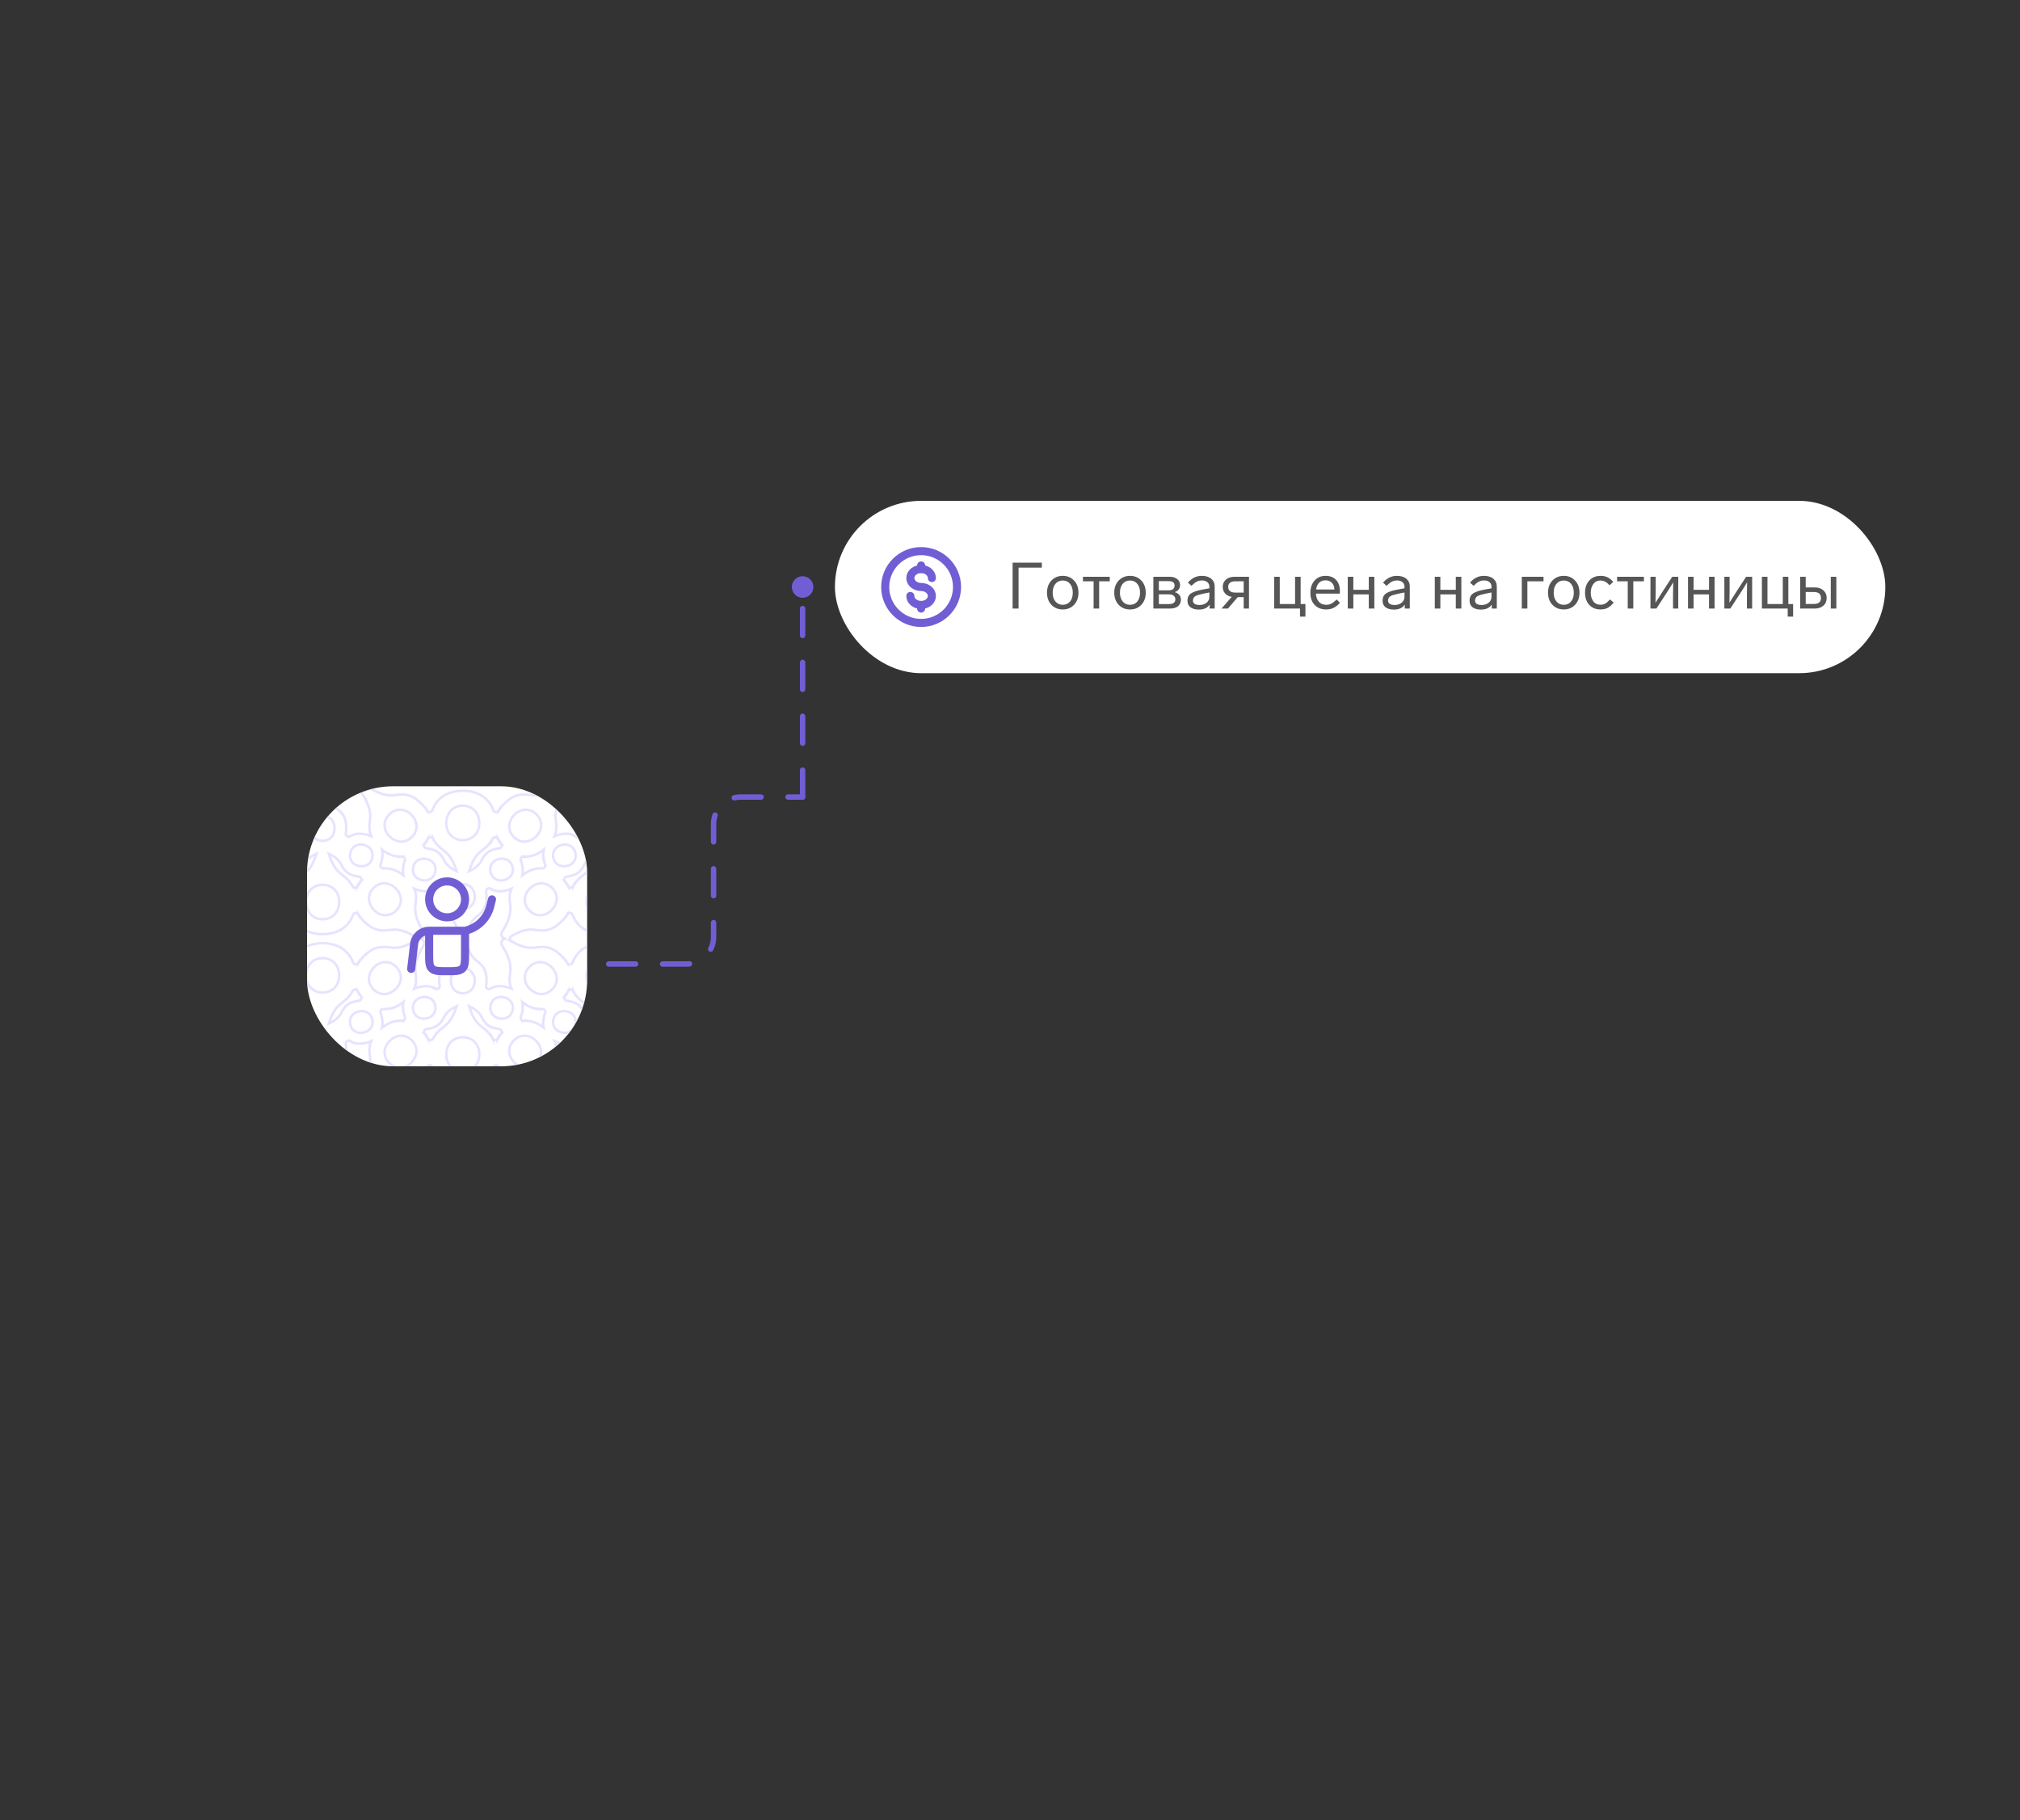 <svg width="375" height="338" viewBox="0 0 375 338" fill="none" xmlns="http://www.w3.org/2000/svg">
<rect x="0" y="0" width="375" height="338" fill="#333333" stroke="none"/>
<g clip-path="url(#clip0_3686_226024)">
<rect x="57" y="146" width="52" height="52" rx="16" fill="white"/>
<path fill-rule="evenodd" clip-rule="evenodd" d="M85.93 168.81C87.231 168.81 88.144 167.83 88.144 166.546C88.144 165.219 87.304 164.176 85.93 164.176C84.541 164.176 83.698 165.2 83.698 166.546C83.698 167.855 84.61 168.81 85.93 168.81ZM80.232 198.068C80.135 197.914 79.963 197.813 79.768 197.813C79.576 197.813 79.408 197.91 79.31 198.058C79.042 198.492 78.707 198.913 78.304 199.315C76.701 200.918 75.454 201.29 73.3 200.965C71.47 200.687 69.829 201.554 68.296 202.481C68.251 202.508 68.204 202.531 68.156 202.548C68.049 202.6 67.932 202.615 67.806 202.597C67.618 202.581 67.434 202.502 67.29 202.359C67.146 202.215 67.067 202.03 67.052 201.842C67.033 201.717 67.049 201.601 67.1 201.494C67.119 201.442 67.144 201.392 67.174 201.344C68.106 199.846 68.953 198.154 68.684 196.352C68.5 195.118 68.541 194.195 68.907 193.332C68.548 193.498 68.146 193.621 67.706 193.698C66.564 193.896 65.792 193.798 65.031 193.326V193.327C64.944 193.269 64.84 193.235 64.728 193.235C64.425 193.235 64.18 193.481 64.18 193.784V193.786C64.243 194.12 64.276 194.474 64.276 194.848C64.276 196.63 63.815 197.502 62.438 198.521C61.296 199.367 60.829 200.768 60.517 202.109C60.507 202.152 60.493 202.193 60.475 202.232C60.444 202.319 60.389 202.392 60.309 202.451C60.197 202.547 60.052 202.604 59.893 202.604C59.734 202.604 59.589 202.547 59.477 202.451C59.397 202.392 59.341 202.319 59.31 202.232C59.293 202.195 59.28 202.157 59.27 202.117C58.936 200.76 58.509 199.376 57.345 198.519C55.977 197.51 55.494 196.617 55.494 194.848C55.494 194.478 55.527 194.128 55.59 193.797L55.59 193.784C55.59 193.481 55.345 193.235 55.042 193.235C54.93 193.235 54.826 193.269 54.739 193.327V193.326C53.978 193.798 53.206 193.896 52.065 193.698C49.679 193.283 48.427 191.488 48.842 189.103C48.909 188.711 49.014 188.35 49.15 188.021C49.158 187.984 49.163 187.945 49.163 187.905C49.163 187.608 48.926 187.367 48.632 187.357C47.138 187.475 45.629 186.873 44.303 185.548C42.688 183.933 42.316 182.725 42.639 180.554C42.908 178.753 42.062 177.06 41.129 175.563C41.099 175.515 41.075 175.465 41.056 175.413C41.005 175.306 40.989 175.189 41.008 175.064C41.022 174.876 41.102 174.692 41.246 174.548C41.39 174.404 41.574 174.325 41.761 174.31C41.798 174.305 41.834 174.302 41.869 174.302L41.869 174.302C41.834 174.302 41.798 174.3 41.761 174.294C41.574 174.279 41.39 174.2 41.246 174.056C41.102 173.912 41.022 173.728 41.008 173.54C40.989 173.415 41.005 173.299 41.056 173.192C41.075 173.14 41.099 173.089 41.129 173.042C42.062 171.544 42.908 169.852 42.639 168.05C42.316 165.88 42.688 164.672 44.303 163.057C45.618 161.741 47.115 161.138 48.597 161.244H48.599H48.6L48.601 161.245H48.602H48.614C48.917 161.245 49.163 160.999 49.163 160.696C49.163 160.658 49.159 160.621 49.152 160.586C49.014 160.256 48.91 159.894 48.842 159.501C48.427 157.116 49.679 155.321 52.065 154.906C53.206 154.708 53.978 154.806 54.739 155.279V155.275C54.826 155.332 54.93 155.366 55.042 155.366C55.345 155.366 55.59 155.12 55.59 154.818V154.807C55.527 154.477 55.494 154.126 55.494 153.757C55.494 151.987 55.977 151.094 57.346 150.085C58.509 149.229 58.936 147.845 59.27 146.487C59.28 146.448 59.294 146.409 59.31 146.373C59.341 146.285 59.397 146.212 59.477 146.153C59.589 146.058 59.734 146 59.893 146C60.052 146 60.197 146.058 60.309 146.153C60.389 146.212 60.444 146.285 60.475 146.372C60.493 146.412 60.507 146.453 60.517 146.495C60.829 147.836 61.296 149.238 62.438 150.084C63.815 151.102 64.276 151.975 64.276 153.757C64.276 154.13 64.244 154.485 64.18 154.818C64.18 155.121 64.426 155.366 64.728 155.366C64.84 155.366 64.945 155.332 65.031 155.275V155.279C65.792 154.806 66.564 154.708 67.706 154.906C68.146 154.983 68.548 155.107 68.907 155.273C68.541 154.409 68.5 153.486 68.684 152.252C68.953 150.451 68.107 148.758 67.174 147.26C67.144 147.213 67.12 147.163 67.1 147.111C67.049 147.003 67.033 146.887 67.052 146.762C67.067 146.574 67.146 146.39 67.29 146.246C67.434 146.102 67.618 146.023 67.806 146.008C67.932 145.989 68.049 146.005 68.156 146.056C68.204 146.074 68.251 146.096 68.296 146.123C69.829 147.05 71.47 147.918 73.3 147.64C75.454 147.314 76.701 147.686 78.304 149.289C78.699 149.683 79.029 150.096 79.294 150.52V150.518C79.39 150.68 79.566 150.789 79.768 150.789C79.964 150.789 80.137 150.686 80.234 150.53C81.028 148.209 83.071 146.838 85.93 146.838C88.747 146.838 90.793 148.206 91.606 150.495C91.697 150.67 91.88 150.789 92.092 150.789C92.294 150.789 92.47 150.68 92.565 150.518V150.52C92.831 150.096 93.16 149.683 93.555 149.289C95.158 147.686 96.406 147.315 98.559 147.64C100.39 147.918 102.031 147.051 103.563 146.123C103.608 146.096 103.656 146.074 103.704 146.056C103.811 146.005 103.928 145.989 104.053 146.008C104.242 146.022 104.425 146.102 104.569 146.246C104.713 146.39 104.793 146.574 104.807 146.762C104.826 146.887 104.81 147.003 104.759 147.111C104.74 147.163 104.716 147.213 104.686 147.261C103.753 148.758 102.907 150.451 103.175 152.252C103.359 153.482 103.319 154.403 102.956 155.264C103.311 155.103 103.706 154.981 104.14 154.906C105.281 154.708 106.053 154.806 106.814 155.279V155.275C106.901 155.332 107.005 155.366 107.116 155.366C107.42 155.366 107.665 155.121 107.665 154.818L107.665 154.808C107.602 154.477 107.569 154.126 107.569 153.757C107.569 151.988 108.052 151.094 109.42 150.085C110.584 149.229 111.011 147.845 111.345 146.488C111.355 146.448 111.368 146.409 111.385 146.373C111.416 146.285 111.471 146.212 111.551 146.154C111.663 146.058 111.808 146 111.967 146C112.126 146 112.272 146.058 112.384 146.154C112.463 146.212 112.518 146.285 112.549 146.372C112.568 146.412 112.582 146.453 112.592 146.495C112.903 147.836 113.37 149.238 114.513 150.084C115.889 151.103 116.351 151.975 116.351 153.757C116.351 154.131 116.318 154.485 116.255 154.818C116.255 155.121 116.5 155.366 116.803 155.366C116.915 155.366 117.019 155.332 117.106 155.275V155.279C117.866 154.806 118.639 154.708 119.78 154.906C122.165 155.321 123.418 157.116 123.004 159.501C122.935 159.894 122.831 160.256 122.694 160.585C122.686 160.621 122.682 160.658 122.682 160.696C122.682 160.999 122.928 161.245 123.231 161.245L123.246 161.244H123.248H123.248H123.25H123.251C124.732 161.139 126.227 161.743 127.542 163.057C129.157 164.672 129.529 165.88 129.205 168.05C128.937 169.851 129.783 171.545 130.716 173.042C130.746 173.089 130.77 173.14 130.789 173.192C130.84 173.299 130.856 173.415 130.837 173.54C130.822 173.728 130.743 173.912 130.599 174.056C130.455 174.2 130.271 174.28 130.083 174.294C130.047 174.3 130.011 174.302 129.976 174.302V174.302C130.011 174.302 130.047 174.305 130.083 174.31C130.271 174.325 130.455 174.404 130.599 174.548C130.743 174.692 130.822 174.876 130.837 175.065C130.856 175.189 130.84 175.306 130.789 175.413C130.77 175.464 130.746 175.515 130.716 175.563C129.783 177.06 128.937 178.753 129.205 180.554C129.529 182.725 129.157 183.933 127.542 185.548C126.216 186.873 124.708 187.475 123.214 187.357C122.919 187.366 122.682 187.608 122.682 187.906C122.682 187.946 122.687 187.985 122.695 188.023C122.831 188.351 122.935 188.712 123.004 189.103C123.418 191.489 122.165 193.283 119.78 193.698C118.639 193.896 117.867 193.798 117.106 193.326V193.327C117.019 193.269 116.915 193.235 116.803 193.235C116.5 193.235 116.255 193.481 116.255 193.784V193.786C116.318 194.12 116.351 194.474 116.351 194.848C116.351 196.63 115.889 197.502 114.513 198.521C113.371 199.367 112.904 200.768 112.592 202.109C112.582 202.152 112.568 202.193 112.549 202.232C112.518 202.319 112.463 202.392 112.384 202.451C112.272 202.547 112.126 202.604 111.967 202.604C111.808 202.604 111.663 202.547 111.551 202.451C111.471 202.392 111.416 202.319 111.385 202.232C111.368 202.195 111.355 202.157 111.345 202.117C111.011 200.76 110.584 199.376 109.42 198.519C108.052 197.51 107.569 196.617 107.569 194.848C107.569 194.478 107.602 194.128 107.665 193.797L107.665 193.784C107.665 193.481 107.42 193.235 107.116 193.235C107.005 193.235 106.901 193.269 106.814 193.327V193.326C106.053 193.798 105.281 193.896 104.14 193.698C103.706 193.623 103.311 193.502 102.956 193.34C103.319 194.201 103.359 195.122 103.175 196.352C102.907 198.154 103.753 199.846 104.686 201.344C104.716 201.392 104.74 201.442 104.759 201.494C104.81 201.601 104.826 201.717 104.807 201.842C104.793 202.031 104.713 202.215 104.569 202.359C104.425 202.502 104.242 202.582 104.053 202.597C103.928 202.616 103.811 202.6 103.704 202.548C103.656 202.531 103.608 202.508 103.564 202.481C102.031 201.554 100.39 200.687 98.559 200.964C96.406 201.29 95.158 200.918 93.555 199.316C93.151 198.911 92.814 198.488 92.546 198.052C92.447 197.907 92.28 197.813 92.092 197.813C91.883 197.813 91.701 197.929 91.608 198.102C90.798 200.395 88.75 201.767 85.93 201.767C83.069 201.767 81.025 200.393 80.232 198.068H80.232ZM80.382 192.879C80.284 193.03 80.114 193.13 79.921 193.13C79.715 193.13 79.535 193.017 79.442 192.849L79.443 192.871C79.268 192.558 79.059 192.251 78.816 191.952L78.834 191.956V191.956C78.759 191.862 78.714 191.742 78.714 191.612C78.714 191.372 78.868 191.169 79.082 191.094C79.21 191.081 79.34 191.063 79.471 191.04C81.061 190.764 81.767 190.218 82.462 188.832C82.939 187.884 83.823 187.286 84.762 186.834C84.326 188.307 83.661 189.723 82.405 190.654C81.421 191.382 80.775 192.057 80.382 192.879H80.382ZM75.2 188.896C75.205 188.926 75.207 188.957 75.207 188.988C75.207 189.292 74.962 189.537 74.659 189.537C74.647 189.537 74.635 189.537 74.624 189.536L74.633 189.546C73.365 189.458 72.087 189.888 70.921 190.84C71.031 190.31 71.037 189.727 70.929 189.103C70.861 188.712 70.757 188.351 70.62 188.023C70.612 187.985 70.608 187.946 70.608 187.906C70.608 187.608 70.844 187.367 71.138 187.357C72.421 187.458 73.714 187.029 74.894 186.067C74.784 186.596 74.778 187.179 74.886 187.803C74.955 188.2 75.061 188.565 75.199 188.896H75.2ZM80.784 183.581V183.567C80.871 183.625 80.975 183.658 81.087 183.658C81.386 183.658 81.629 183.418 81.635 183.12C81.571 182.787 81.539 182.433 81.539 182.059C81.539 180.277 82 179.405 83.376 178.386C84.519 177.54 84.986 176.139 85.298 174.798C85.308 174.755 85.322 174.713 85.34 174.674C85.371 174.587 85.427 174.514 85.506 174.456C85.616 174.361 85.759 174.304 85.915 174.302C85.759 174.3 85.616 174.243 85.506 174.149C85.427 174.09 85.371 174.017 85.34 173.93C85.322 173.891 85.308 173.849 85.298 173.807C84.986 172.466 84.519 171.065 83.376 170.219C82 169.2 81.539 168.327 81.539 166.545C81.539 166.172 81.572 165.817 81.635 165.484C81.631 165.185 81.387 164.943 81.087 164.943C80.974 164.943 80.871 164.977 80.784 165.034V165.024C80.023 165.496 79.251 165.594 78.109 165.396C77.669 165.319 77.267 165.195 76.907 165.03C77.274 165.893 77.315 166.816 77.13 168.05C76.862 169.851 77.709 171.544 78.641 173.042C78.671 173.089 78.696 173.14 78.715 173.192C78.765 173.299 78.781 173.415 78.762 173.54C78.748 173.728 78.668 173.912 78.524 174.056C78.38 174.2 78.197 174.279 78.009 174.294C77.972 174.3 77.936 174.302 77.901 174.302L77.901 174.302C77.936 174.302 77.972 174.304 78.009 174.31C78.197 174.325 78.38 174.404 78.524 174.548C78.668 174.692 78.748 174.876 78.762 175.064C78.781 175.189 78.765 175.306 78.715 175.413C78.696 175.464 78.671 175.515 78.641 175.563C77.709 177.06 76.862 178.753 77.13 180.554C77.315 181.788 77.274 182.711 76.907 183.575C77.267 183.409 77.669 183.285 78.109 183.209C79.251 183.01 80.023 183.109 80.784 183.581ZM91.449 192.851L91.448 192.826C91.537 193.006 91.723 193.13 91.939 193.13C92.145 193.13 92.324 193.017 92.418 192.849L92.417 192.871C92.591 192.558 92.801 192.251 93.044 191.952L93.025 191.956L93.025 191.956C93.1 191.862 93.146 191.742 93.146 191.612C93.146 191.372 92.992 191.169 92.778 191.094C92.65 191.081 92.52 191.063 92.388 191.04C90.799 190.764 90.093 190.218 89.397 188.832C88.918 187.879 88.027 187.28 87.083 186.826C87.521 188.307 88.155 189.713 89.436 190.656C90.401 191.368 91.047 192.039 91.449 192.851H91.449ZM96.66 188.896C96.655 188.926 96.652 188.957 96.652 188.988C96.652 189.292 96.898 189.537 97.201 189.537C97.213 189.537 97.224 189.537 97.236 189.536L97.227 189.546C98.489 189.458 99.76 189.884 100.921 190.825C100.813 190.3 100.809 189.721 100.916 189.103C100.984 188.711 101.088 188.35 101.225 188.022C101.233 187.984 101.237 187.945 101.237 187.906C101.237 187.608 101.001 187.367 100.707 187.357C99.431 187.458 98.144 187.033 96.969 186.081C97.076 186.607 97.081 187.185 96.973 187.803C96.904 188.2 96.799 188.564 96.66 188.896V188.896ZM91.076 183.58L91.076 183.567C90.989 183.625 90.885 183.658 90.773 183.658C90.47 183.658 90.225 183.413 90.225 183.11C90.288 182.779 90.321 182.428 90.321 182.059C90.321 180.29 89.837 179.396 88.47 178.387C87.306 177.531 86.879 176.147 86.545 174.789C86.535 174.75 86.522 174.711 86.505 174.675C86.474 174.587 86.418 174.514 86.338 174.455C86.228 174.361 86.086 174.304 85.93 174.302C86.086 174.3 86.228 174.243 86.338 174.149C86.418 174.09 86.474 174.017 86.505 173.929C86.522 173.893 86.535 173.855 86.545 173.815C86.879 172.457 87.306 171.073 88.47 170.217C89.837 169.208 90.321 168.314 90.321 166.545C90.321 166.176 90.288 165.825 90.225 165.495V165.492C90.225 165.189 90.47 164.943 90.773 164.943C90.885 164.943 90.989 164.977 91.076 165.034L91.076 165.024C91.836 165.496 92.609 165.594 93.75 165.396C94.183 165.32 94.579 165.2 94.934 165.038C94.571 165.899 94.531 166.82 94.714 168.05C94.983 169.852 94.136 171.544 93.203 173.042C93.174 173.089 93.15 173.14 93.13 173.192C93.079 173.299 93.063 173.415 93.082 173.54C93.097 173.728 93.176 173.912 93.32 174.056C93.465 174.2 93.648 174.279 93.836 174.294C93.873 174.3 93.909 174.302 93.944 174.302V174.302C93.908 174.302 93.873 174.304 93.836 174.31C93.648 174.325 93.465 174.404 93.32 174.548C93.176 174.692 93.097 174.876 93.082 175.064C93.064 175.189 93.079 175.306 93.13 175.413C93.15 175.465 93.174 175.515 93.203 175.563C94.136 177.06 94.983 178.753 94.714 180.554C94.531 181.784 94.571 182.705 94.934 183.566C94.579 183.405 94.183 183.284 93.75 183.209C92.609 183.01 91.836 183.108 91.076 183.58ZM65.573 178.808C65.667 178.971 65.844 179.081 66.047 179.081C66.249 179.081 66.425 178.973 66.52 178.81V178.823C66.786 178.398 67.116 177.986 67.51 177.591C69.113 175.988 70.361 175.616 72.515 175.942C74.105 176.183 75.552 175.56 76.91 174.784L76.903 174.786C77.077 174.694 77.196 174.512 77.196 174.301C77.196 174.106 77.095 173.936 76.942 173.838C75.575 173.054 74.117 172.419 72.515 172.663C70.361 172.988 69.113 172.616 67.51 171.013C67.116 170.619 66.786 170.206 66.52 169.782V169.792C66.425 169.629 66.249 169.52 66.047 169.52C65.846 169.52 65.67 169.628 65.575 169.79C64.776 172.1 62.736 173.464 59.885 173.464C57.078 173.464 55.036 172.105 54.218 169.832C54.13 169.647 53.941 169.52 53.723 169.52C53.522 169.52 53.345 169.629 53.25 169.792V169.782C52.984 170.206 52.654 170.619 52.26 171.013C50.657 172.616 49.409 172.988 47.256 172.663C45.654 172.419 44.198 173.052 42.833 173.835L42.831 173.836C42.677 173.933 42.574 174.105 42.574 174.301C42.574 174.512 42.693 174.694 42.867 174.786L42.86 174.784C44.218 175.56 45.665 176.183 47.256 175.942C49.409 175.616 50.657 175.988 52.26 177.591C52.655 177.986 52.984 178.398 53.25 178.823V178.81C53.345 178.973 53.522 179.081 53.723 179.081C53.945 179.081 54.136 178.95 54.222 178.76C55.043 176.494 57.083 175.14 59.885 175.14C62.734 175.14 64.772 176.502 65.573 178.808L65.573 178.808ZM65.451 183.987C65.551 183.852 65.712 183.763 65.894 183.763C66.1 183.763 66.279 183.877 66.373 184.045L66.373 184.037C66.544 184.344 66.749 184.645 66.986 184.939L66.981 184.938L66.98 184.938C67.056 185.032 67.101 185.151 67.101 185.281C67.101 185.551 66.906 185.776 66.649 185.822C66.549 185.833 66.447 185.848 66.344 185.866C64.754 186.142 64.048 186.689 63.352 188.074C62.876 189.023 61.992 189.62 61.053 190.073C61.489 188.599 62.154 187.183 63.41 186.253C64.41 185.513 65.06 184.828 65.451 183.987ZM54.367 184.058L54.367 184.067C54.278 183.887 54.092 183.763 53.876 183.763C53.67 183.763 53.491 183.877 53.397 184.045L53.397 184.036C53.226 184.343 53.021 184.645 52.784 184.939L52.789 184.938L52.79 184.938C52.714 185.032 52.669 185.151 52.669 185.281C52.669 185.552 52.864 185.776 53.121 185.822C53.222 185.833 53.324 185.848 53.426 185.866C55.016 186.142 55.722 186.689 56.417 188.074C56.897 189.028 57.788 189.627 58.732 190.08C58.294 188.6 57.66 187.193 56.379 186.251C55.414 185.539 54.768 184.869 54.367 184.058V184.058ZM106.297 178.76C106.211 178.95 106.02 179.081 105.798 179.081C105.596 179.081 105.42 178.973 105.324 178.81V178.822C105.059 178.398 104.729 177.986 104.334 177.591C102.732 175.988 101.484 175.616 99.33 175.942C97.74 176.183 96.292 175.56 94.934 174.784L94.942 174.786C94.768 174.694 94.649 174.511 94.649 174.301C94.649 174.105 94.752 173.933 94.906 173.836L94.907 173.835C96.273 173.052 97.729 172.419 99.33 172.663C101.484 172.988 102.732 172.616 104.334 171.013C104.729 170.619 105.059 170.206 105.324 169.782V169.791C105.42 169.629 105.596 169.52 105.798 169.52C106.016 169.52 106.205 169.647 106.293 169.832C107.111 172.105 109.153 173.464 111.96 173.464C114.811 173.464 116.851 172.1 117.65 169.79C117.745 169.628 117.921 169.52 118.122 169.52C118.324 169.52 118.5 169.629 118.595 169.791L118.595 169.782C118.861 170.206 119.19 170.619 119.585 171.013C121.188 172.616 122.436 172.988 124.589 172.663C126.192 172.419 127.65 173.054 129.016 173.838C129.169 173.936 129.27 174.106 129.27 174.301C129.27 174.511 129.152 174.694 128.978 174.786L128.985 174.784C127.627 175.56 126.18 176.183 124.589 175.941C122.436 175.616 121.188 175.988 119.585 177.591C119.19 177.986 118.861 178.398 118.595 178.822L118.595 178.81C118.5 178.973 118.324 179.081 118.122 179.081C117.919 179.081 117.742 178.971 117.647 178.808C116.847 176.502 114.809 175.14 111.96 175.14C109.157 175.14 107.118 176.494 106.297 178.76L106.297 178.76ZM106.442 184.058L106.442 184.067C106.352 183.887 106.166 183.763 105.951 183.763C105.745 183.763 105.566 183.877 105.472 184.045L105.472 184.036C105.301 184.343 105.096 184.645 104.859 184.939L104.864 184.938L104.864 184.938C104.789 185.032 104.744 185.151 104.744 185.281C104.744 185.552 104.939 185.776 105.196 185.822C105.296 185.833 105.398 185.848 105.501 185.866C107.091 186.142 107.797 186.689 108.492 188.074C108.971 189.028 109.863 189.627 110.807 190.08C110.369 188.6 109.735 187.193 108.454 186.251C107.489 185.539 106.843 184.869 106.442 184.058L106.442 184.058ZM117.526 183.987C117.626 183.852 117.787 183.763 117.968 183.763C118.175 183.763 118.354 183.877 118.448 184.045L118.448 184.037C118.619 184.344 118.823 184.645 119.06 184.939L119.056 184.938L119.055 184.938C119.131 185.032 119.176 185.151 119.176 185.281C119.176 185.551 118.981 185.776 118.724 185.822C118.623 185.833 118.521 185.848 118.418 185.866C116.829 186.142 116.123 186.689 115.427 188.074C114.951 189.023 114.067 189.62 113.128 190.073C113.564 188.599 114.228 187.183 115.485 186.253C116.484 185.513 117.134 184.828 117.526 183.987H117.526ZM80.377 155.716C80.279 155.568 80.111 155.471 79.921 155.471C79.715 155.471 79.535 155.585 79.442 155.753L79.443 155.733C79.269 156.045 79.061 156.351 78.819 156.649L78.834 156.645V156.646C78.759 156.74 78.714 156.859 78.714 156.989C78.714 157.233 78.874 157.44 79.094 157.511C79.218 157.524 79.344 157.542 79.471 157.564C81.06 157.84 81.767 158.387 82.462 159.772C82.939 160.721 83.823 161.318 84.762 161.771C84.326 160.297 83.661 158.881 82.405 157.951C81.417 157.219 80.77 156.542 80.377 155.715V155.716ZM75.199 159.71C75.204 159.679 75.207 159.646 75.207 159.613C75.207 159.31 74.962 159.065 74.659 159.065C74.647 159.065 74.635 159.065 74.624 159.066L74.63 159.059C73.363 159.146 72.086 158.715 70.921 157.765C71.031 158.294 71.037 158.877 70.928 159.501C70.86 159.894 70.756 160.256 70.619 160.585C70.611 160.621 70.608 160.658 70.608 160.696C70.608 160.999 70.853 161.245 71.156 161.245L71.171 161.244H71.173H71.174H71.175H71.176C72.446 161.155 73.726 161.584 74.894 162.537C74.784 162.008 74.778 161.425 74.886 160.801C74.955 160.406 75.06 160.041 75.199 159.71H75.199ZM91.449 155.754L91.447 155.775C91.537 155.595 91.723 155.471 91.939 155.471C92.144 155.471 92.324 155.585 92.418 155.753L92.417 155.733C92.591 156.045 92.799 156.351 93.041 156.649L93.025 156.645L93.025 156.646C93.1 156.74 93.146 156.859 93.146 156.989C93.146 157.234 92.986 157.44 92.765 157.511C92.642 157.524 92.516 157.542 92.388 157.564C90.799 157.84 90.093 158.387 89.397 159.772C88.918 160.726 88.027 161.324 87.082 161.778C87.521 160.297 88.155 158.891 89.436 157.948C90.401 157.236 91.047 156.566 91.448 155.754L91.449 155.754ZM96.661 159.71C96.655 159.679 96.652 159.646 96.652 159.613C96.652 159.31 96.898 159.065 97.201 159.065C97.213 159.065 97.224 159.065 97.236 159.066L97.23 159.059C98.49 159.146 99.76 158.72 100.921 157.779C100.814 158.304 100.809 158.883 100.916 159.501C100.985 159.894 101.089 160.256 101.226 160.586C101.234 160.621 101.237 160.658 101.237 160.696C101.237 160.999 100.992 161.245 100.689 161.245L100.673 161.244H100.672C99.407 161.154 98.133 161.579 96.969 162.523C97.076 161.998 97.081 161.419 96.973 160.801C96.905 160.406 96.799 160.041 96.661 159.71H96.661ZM65.447 164.609C65.547 164.748 65.71 164.838 65.894 164.838C66.1 164.838 66.279 164.725 66.373 164.557L66.372 164.568C66.545 164.26 66.75 163.957 66.988 163.662L66.981 163.664L66.98 163.663C67.056 163.569 67.101 163.45 67.101 163.32C67.101 163.06 66.92 162.843 66.678 162.786C66.568 162.774 66.456 162.758 66.344 162.738C64.754 162.462 64.048 161.915 63.352 160.53C62.876 159.582 61.992 158.984 61.053 158.531C61.489 160.005 62.154 161.421 63.41 162.351C64.406 163.089 65.055 163.772 65.447 164.609V164.609ZM54.367 164.547L54.367 164.534C54.278 164.714 54.092 164.838 53.876 164.838C53.67 164.838 53.491 164.725 53.397 164.557L53.398 164.568C53.225 164.26 53.02 163.957 52.782 163.662L52.789 163.664L52.79 163.663C52.714 163.569 52.669 163.45 52.669 163.32C52.669 163.06 52.85 162.843 53.093 162.786C53.202 162.774 53.314 162.758 53.426 162.738C55.016 162.462 55.722 161.915 56.417 160.53C56.897 159.576 57.788 158.977 58.732 158.524C58.294 160.005 57.66 161.411 56.379 162.354C55.414 163.066 54.768 163.736 54.367 164.547ZM106.442 164.547L106.442 164.534C106.352 164.714 106.166 164.838 105.951 164.838C105.745 164.838 105.566 164.725 105.472 164.557L105.472 164.568C105.3 164.26 105.095 163.957 104.856 163.662L104.864 163.664L104.864 163.663C104.789 163.569 104.744 163.45 104.744 163.32C104.744 163.06 104.925 162.843 105.167 162.786C105.277 162.774 105.388 162.758 105.501 162.738C107.091 162.462 107.797 161.915 108.492 160.53C108.971 159.576 109.863 158.977 110.807 158.524C110.369 160.005 109.735 161.411 108.454 162.354C107.489 163.066 106.843 163.736 106.442 164.547H106.442ZM117.522 164.609C117.622 164.748 117.785 164.838 117.968 164.838C118.175 164.838 118.354 164.725 118.448 164.557L118.447 164.568C118.62 164.26 118.825 163.957 119.063 163.662L119.056 163.664L119.055 163.663C119.131 163.569 119.176 163.45 119.176 163.32C119.176 163.06 118.995 162.843 118.753 162.786C118.643 162.774 118.531 162.758 118.418 162.738C116.829 162.462 116.123 161.915 115.427 160.53C114.951 159.582 114.067 158.984 113.128 158.531C113.564 160.005 114.228 161.421 115.485 162.351C116.481 163.089 117.13 163.772 117.522 164.609L117.522 164.609ZM59.885 151.492C58.584 151.492 57.671 152.472 57.671 153.757C57.671 155.083 58.51 156.126 59.885 156.126C61.274 156.126 62.117 155.103 62.117 153.757C62.117 152.447 61.205 151.492 59.885 151.492ZM65.005 158.471C65.206 157.312 66.222 156.649 67.368 156.848C68.552 157.054 69.351 157.964 69.138 159.19C68.923 160.428 67.879 161.022 66.679 160.813C65.511 160.61 64.8 159.648 65.005 158.471V158.471ZM54.765 158.471C54.563 157.311 53.548 156.649 52.402 156.848C51.219 157.054 50.418 157.964 50.632 159.19C50.847 160.428 51.891 161.021 53.092 160.813C54.259 160.61 54.97 159.648 54.765 158.471V158.471ZM46.229 169.087C47.408 170.265 49.123 170.205 50.287 169.041C51.489 167.839 51.674 166.133 50.428 164.888C49.17 163.63 47.478 163.794 46.259 165.013C45.072 166.199 45.033 167.891 46.229 169.087V169.087ZM73.541 169.087C72.362 170.265 70.647 170.205 69.483 169.041C68.281 167.839 68.096 166.133 69.341 164.888C70.6 163.63 72.291 163.793 73.511 165.013C74.697 166.199 74.736 167.891 73.541 169.087V169.087ZM59.885 164.296C58.09 164.296 56.829 165.648 56.829 167.422C56.829 169.254 57.987 170.694 59.885 170.694C61.803 170.694 62.966 169.28 62.966 167.422C62.966 165.615 61.707 164.296 59.885 164.296ZM111.96 151.492C110.659 151.492 109.746 152.472 109.746 153.757C109.746 155.083 110.585 156.126 111.96 156.126C113.349 156.126 114.191 155.103 114.191 153.757C114.191 152.447 113.279 151.492 111.96 151.492ZM117.08 158.471C117.281 157.312 118.297 156.649 119.443 156.848C120.626 157.054 121.426 157.964 121.213 159.19C120.998 160.428 119.954 161.022 118.753 160.813C117.586 160.61 116.875 159.648 117.08 158.471V158.471ZM106.84 158.471C106.638 157.311 105.623 156.649 104.477 156.848C103.293 157.054 102.493 157.964 102.706 159.19C102.922 160.428 103.966 161.021 105.166 160.813C106.334 160.61 107.045 159.648 106.84 158.471V158.471ZM98.304 169.087C99.482 170.265 101.198 170.205 102.362 169.041C103.564 167.839 103.749 166.133 102.503 164.888C101.245 163.63 99.553 163.794 98.334 165.013C97.147 166.199 97.108 167.891 98.304 169.087L98.304 169.087ZM125.616 169.087C124.437 170.265 122.722 170.205 121.558 169.041C120.355 167.839 120.171 166.133 121.416 164.888C122.675 163.63 124.366 163.793 125.586 165.013C126.772 166.199 126.811 167.891 125.616 169.087V169.087ZM111.96 164.296C110.164 164.296 108.904 165.648 108.904 167.422C108.904 169.254 110.062 170.694 111.96 170.694C113.877 170.694 115.041 169.28 115.041 167.422C115.041 165.615 113.782 164.296 111.96 164.296ZM59.885 197.112C58.584 197.112 57.671 196.132 57.671 194.848C57.671 193.521 58.51 192.478 59.885 192.478C61.274 192.478 62.117 193.501 62.117 194.848C62.117 196.157 61.205 197.112 59.885 197.112ZM65.005 190.133C65.206 191.293 66.222 191.956 67.368 191.756C68.552 191.551 69.351 190.641 69.138 189.414C68.923 188.176 67.879 187.583 66.679 187.791C65.511 187.994 64.8 188.956 65.005 190.133V190.133ZM54.765 190.133C54.563 191.293 53.548 191.955 52.402 191.756C51.219 191.551 50.418 190.641 50.632 189.414C50.847 188.176 51.891 187.583 53.092 187.791C54.259 187.994 54.97 188.956 54.765 190.133V190.133ZM46.229 179.518C47.408 178.339 49.123 178.399 50.287 179.563C51.489 180.766 51.674 182.471 50.428 183.716C49.17 184.975 47.478 184.811 46.259 183.591C45.072 182.405 45.033 180.713 46.229 179.518ZM73.541 179.518C72.362 178.339 70.647 178.399 69.483 179.563C68.281 180.766 68.096 182.471 69.341 183.716C70.6 184.975 72.291 184.811 73.511 183.591C74.697 182.405 74.736 180.713 73.541 179.518ZM59.885 184.308C58.09 184.308 56.829 182.956 56.829 181.182C56.829 179.35 57.987 177.911 59.885 177.911C61.803 177.911 62.966 179.324 62.966 181.182C62.966 182.99 61.707 184.308 59.885 184.308ZM111.96 197.112C110.659 197.112 109.746 196.132 109.746 194.848C109.746 193.521 110.585 192.478 111.96 192.478C113.349 192.478 114.191 193.501 114.191 194.848C114.191 196.157 113.279 197.112 111.96 197.112ZM117.08 190.133C117.281 191.293 118.297 191.956 119.443 191.756C120.626 191.551 121.426 190.641 121.213 189.414C120.998 188.176 119.954 187.583 118.753 187.791C117.586 187.994 116.875 188.956 117.08 190.133V190.133ZM106.84 190.133C106.638 191.293 105.623 191.955 104.477 191.756C103.293 191.551 102.493 190.641 102.706 189.414C102.922 188.176 103.966 187.583 105.166 187.791C106.334 187.994 107.045 188.956 106.84 190.133V190.133ZM98.304 179.518C99.482 178.339 101.198 178.399 102.362 179.563C103.564 180.766 103.749 182.471 102.503 183.716C101.245 184.975 99.553 184.811 98.334 183.591C97.147 182.405 97.108 180.713 98.304 179.518H98.304ZM125.616 179.518C124.437 178.339 122.722 178.399 121.558 179.563C120.355 180.766 120.171 182.471 121.416 183.716C122.675 184.975 124.366 184.811 125.586 183.591C126.772 182.405 126.811 180.713 125.616 179.518ZM111.96 184.308C110.164 184.308 108.904 182.956 108.904 181.182C108.904 179.35 110.062 177.911 111.96 177.911C113.877 177.911 115.041 179.324 115.041 181.182C115.041 182.99 113.782 184.308 111.96 184.308ZM85.93 179.794C87.23 179.794 88.144 180.774 88.144 182.059C88.144 183.386 87.304 184.429 85.93 184.429C84.541 184.429 83.698 183.405 83.698 182.059C83.698 180.749 84.61 179.794 85.93 179.794ZM80.81 186.773C80.608 185.613 79.593 184.951 78.447 185.15C77.263 185.356 76.463 186.266 76.676 187.492C76.892 188.731 77.936 189.324 79.136 189.115C80.304 188.912 81.015 187.95 80.81 186.773V186.773ZM91.049 186.773C91.251 185.613 92.267 184.951 93.412 185.15C94.596 185.356 95.396 186.266 95.183 187.492C94.967 188.731 93.924 189.323 92.723 189.115C91.555 188.912 90.845 187.951 91.049 186.773V186.773ZM99.585 197.389C98.407 198.567 96.692 198.507 95.528 197.343C94.326 196.141 94.141 194.436 95.386 193.19C96.645 191.932 98.336 192.096 99.556 193.315C100.742 194.501 100.781 196.193 99.585 197.389H99.585ZM72.274 197.389C73.452 198.567 75.168 198.507 76.332 197.343C77.534 196.141 77.719 194.436 76.473 193.19C75.215 191.932 73.523 192.096 72.304 193.315C71.117 194.501 71.078 196.193 72.274 197.389L72.274 197.389ZM85.93 192.598C87.725 192.598 88.986 193.951 88.986 195.724C88.986 197.556 87.827 198.996 85.93 198.996C84.012 198.996 82.849 197.582 82.849 195.724C82.849 193.917 84.108 192.598 85.93 192.598ZM80.81 161.831C80.608 162.991 79.593 163.653 78.447 163.454C77.263 163.248 76.463 162.338 76.676 161.112C76.892 159.873 77.936 159.281 79.136 159.489C80.304 159.692 81.015 160.654 80.81 161.831V161.831ZM91.049 161.831C91.251 162.991 92.267 163.653 93.412 163.454C94.596 163.248 95.396 162.338 95.183 161.112C94.967 159.874 93.924 159.281 92.723 159.489C91.555 159.692 90.845 160.654 91.049 161.831V161.831ZM99.585 151.215C98.407 150.037 96.692 150.097 95.528 151.261C94.326 152.463 94.141 154.169 95.386 155.414C96.645 156.673 98.336 156.508 99.556 155.289C100.742 154.103 100.781 152.411 99.585 151.215L99.585 151.215ZM72.274 151.215C73.452 150.037 75.168 150.097 76.332 151.261C77.534 152.463 77.719 154.169 76.473 155.414C75.215 156.673 73.523 156.508 72.304 155.289C71.117 154.103 71.078 152.411 72.274 151.215L72.274 151.215ZM85.93 156.006C87.725 156.006 88.986 154.654 88.986 152.88C88.986 151.048 87.827 149.609 85.93 149.609C84.012 149.609 82.849 151.022 82.849 152.88C82.849 154.687 84.108 156.006 85.93 156.006Z" stroke="#D8CEFF" stroke-opacity="0.58" stroke-width="0.462" stroke-miterlimit="22.926"/>
<path d="M86.333 172.833H79.667V177C79.667 178.571 79.667 179.357 80.155 179.845C80.643 180.333 81.429 180.333 83 180.333C84.571 180.333 85.357 180.333 85.845 179.845C86.333 179.357 86.333 178.571 86.333 177V172.833Z" fill="white"/>
<path d="M86.333 172.833H79.667M86.333 172.833V177C86.333 178.571 86.333 179.357 85.845 179.845C85.357 180.333 84.571 180.333 83 180.333C81.429 180.333 80.643 180.333 80.155 179.845C79.667 179.357 79.667 178.571 79.667 177V172.833M86.333 172.833C88.632 172.323 90.444 170.557 91.015 168.273L91.333 167M79.667 172.833C78.241 172.833 77.041 173.9 76.875 175.316L76.333 179.917" stroke="#715ED4" stroke-width="1.5" stroke-linecap="round"/>
<path d="M79.667 166.997C79.667 168.838 81.159 170.331 83 170.331C84.841 170.331 86.333 168.838 86.333 166.997C86.333 165.156 84.841 163.664 83 163.664C81.159 163.664 79.667 165.156 79.667 166.997Z" fill="white" stroke="#715ED4" stroke-width="1.5"/>
</g>
<path d="M113 179H127.47C130.232 179 132.47 176.761 132.47 174V153C132.47 150.239 134.709 148 137.47 148H149" stroke="#715ED4" stroke-linecap="round" stroke-linejoin="round" stroke-dasharray="5 5"/>
<rect x="155" y="93" width="195" height="32" rx="16" fill="white"/>
<g clip-path="url(#clip1_3686_226024)">
<circle cx="171" cy="109.003" r="6.667" stroke="#715ED4" stroke-width="1.5"/>
<path d="M171 112.336V112.669V113.003" stroke="#715ED4" stroke-width="1.5" stroke-linecap="round"/>
<path d="M171 105V105.333V105.667" stroke="#715ED4" stroke-width="1.5" stroke-linecap="round"/>
<path d="M173 107.331C173 106.41 172.105 105.664 171 105.664C169.895 105.664 169 106.41 169 107.331C169 108.251 169.895 108.997 171 108.997C172.105 108.997 173 109.744 173 110.664C173 111.585 172.105 112.331 171 112.331C169.895 112.331 169 111.585 169 110.664" stroke="#715ED4" stroke-width="1.5" stroke-linecap="round"/>
</g>
<path d="M193.408 105.404H189.088V113H187.984V104.48H193.408V105.404ZM199.395 107.804C199.939 108.38 200.211 109.128 200.211 110.048C200.211 110.968 199.939 111.72 199.395 112.304C198.851 112.88 198.151 113.168 197.295 113.168C196.439 113.168 195.735 112.88 195.183 112.304C194.639 111.72 194.367 110.968 194.367 110.048C194.367 109.128 194.639 108.38 195.183 107.804C195.735 107.22 196.439 106.928 197.295 106.928C198.151 106.928 198.851 107.22 199.395 107.804ZM195.927 108.416C195.591 108.832 195.423 109.376 195.423 110.048C195.423 110.72 195.591 111.264 195.927 111.68C196.271 112.096 196.727 112.304 197.295 112.304C197.863 112.304 198.315 112.1 198.651 111.692C198.987 111.276 199.155 110.728 199.155 110.048C199.155 109.368 198.987 108.824 198.651 108.416C198.315 108 197.863 107.792 197.295 107.792C196.727 107.792 196.271 108 195.927 108.416ZM206.02 107.936H204.052V113H203.02V107.936H201.04V107.096H206.02V107.936ZM211.883 107.804C212.427 108.38 212.699 109.128 212.699 110.048C212.699 110.968 212.427 111.72 211.883 112.304C211.339 112.88 210.639 113.168 209.783 113.168C208.927 113.168 208.223 112.88 207.671 112.304C207.127 111.72 206.855 110.968 206.855 110.048C206.855 109.128 207.127 108.38 207.671 107.804C208.223 107.22 208.927 106.928 209.783 106.928C210.639 106.928 211.339 107.22 211.883 107.804ZM208.415 108.416C208.079 108.832 207.911 109.376 207.911 110.048C207.911 110.72 208.079 111.264 208.415 111.68C208.759 112.096 209.215 112.304 209.783 112.304C210.351 112.304 210.803 112.1 211.139 111.692C211.475 111.276 211.643 110.728 211.643 110.048C211.643 109.368 211.475 108.824 211.139 108.416C210.803 108 210.351 107.792 209.783 107.792C209.215 107.792 208.759 108 208.415 108.416ZM219.228 111.344C219.228 111.848 219.052 112.252 218.7 112.556C218.348 112.852 217.864 113 217.248 113H214.116V107.096H217.104C217.696 107.096 218.172 107.236 218.532 107.516C218.892 107.788 219.072 108.164 219.072 108.644C219.072 108.956 218.98 109.228 218.796 109.46C218.62 109.692 218.376 109.856 218.064 109.952C218.424 110.04 218.708 110.208 218.916 110.456C219.124 110.696 219.228 110.992 219.228 111.344ZM215.136 107.912V109.616H216.96C217.32 109.616 217.592 109.54 217.776 109.388C217.96 109.228 218.052 109.008 218.052 108.728C218.052 108.184 217.688 107.912 216.96 107.912H215.136ZM218.196 111.284C218.196 110.996 218.088 110.772 217.872 110.612C217.664 110.444 217.356 110.36 216.948 110.36H215.136V112.172H216.972C217.788 112.172 218.196 111.876 218.196 111.284ZM225.498 108.896V113H224.562V112.268C224.146 112.884 223.478 113.192 222.558 113.192C221.91 113.192 221.394 113.052 221.01 112.772C220.634 112.492 220.446 112.08 220.446 111.536C220.446 110.904 220.682 110.444 221.154 110.156C221.642 109.86 222.322 109.636 223.194 109.484L224.514 109.244V108.944C224.514 108.584 224.386 108.3 224.13 108.092C223.882 107.884 223.55 107.78 223.134 107.78C222.774 107.78 222.45 107.856 222.162 108.008C221.882 108.152 221.558 108.408 221.19 108.776L220.53 108.188C221.242 107.348 222.098 106.928 223.098 106.928C223.85 106.928 224.438 107.108 224.862 107.468C225.286 107.82 225.498 108.296 225.498 108.896ZM224.514 110.792V110.012L223.434 110.228C222.698 110.38 222.19 110.536 221.91 110.696C221.638 110.856 221.486 111.124 221.454 111.5C221.454 111.772 221.558 111.98 221.766 112.124C221.982 112.268 222.282 112.34 222.666 112.34C223.202 112.34 223.642 112.2 223.986 111.92C224.338 111.632 224.514 111.256 224.514 110.792ZM229.191 107.096H231.867V113H230.883V110.876H229.779L227.967 113H226.767L228.663 110.828C228.151 110.74 227.743 110.532 227.439 110.204C227.143 109.868 226.995 109.46 226.995 108.98C226.995 108.412 227.195 107.956 227.595 107.612C228.003 107.268 228.535 107.096 229.191 107.096ZM230.883 110.036V107.936H229.323C228.899 107.936 228.571 108.028 228.339 108.212C228.115 108.396 228.003 108.652 228.003 108.98C228.003 109.316 228.115 109.576 228.339 109.76C228.571 109.944 228.895 110.036 229.311 110.036H230.883ZM241.336 114.5V113H236.548V107.096H237.58V112.16H240.424V107.096H241.456V112.16H242.344V114.5H241.336ZM248.147 111.32L248.759 111.944C248.335 112.392 247.927 112.708 247.535 112.892C247.143 113.076 246.695 113.168 246.191 113.168C245.303 113.168 244.591 112.888 244.055 112.328C243.527 111.76 243.263 111.012 243.263 110.084C243.263 109.156 243.519 108.4 244.031 107.816C244.551 107.224 245.235 106.928 246.083 106.928C246.923 106.928 247.575 107.18 248.039 107.684C248.511 108.188 248.747 108.884 248.747 109.772C248.747 109.884 248.739 110.036 248.723 110.228H244.295C244.327 110.852 244.507 111.356 244.835 111.74C245.163 112.116 245.619 112.304 246.203 112.304C246.571 112.304 246.887 112.232 247.151 112.088C247.415 111.952 247.747 111.696 248.147 111.32ZM244.319 109.46H247.727C247.703 108.932 247.543 108.516 247.247 108.212C246.959 107.908 246.567 107.756 246.071 107.756C245.591 107.756 245.199 107.904 244.895 108.2C244.591 108.496 244.399 108.916 244.319 109.46ZM255.139 113H254.107V110.372H251.239V113H250.207V107.096H251.239V109.52H254.107V107.096H255.139V113ZM261.719 108.896V113H260.783V112.268C260.367 112.884 259.699 113.192 258.779 113.192C258.131 113.192 257.615 113.052 257.231 112.772C256.855 112.492 256.667 112.08 256.667 111.536C256.667 110.904 256.903 110.444 257.375 110.156C257.863 109.86 258.543 109.636 259.415 109.484L260.735 109.244V108.944C260.735 108.584 260.607 108.3 260.351 108.092C260.103 107.884 259.771 107.78 259.355 107.78C258.995 107.78 258.671 107.856 258.383 108.008C258.103 108.152 257.779 108.408 257.411 108.776L256.751 108.188C257.463 107.348 258.319 106.928 259.319 106.928C260.071 106.928 260.659 107.108 261.083 107.468C261.507 107.82 261.719 108.296 261.719 108.896ZM260.735 110.792V110.012L259.655 110.228C258.919 110.38 258.411 110.536 258.131 110.696C257.859 110.856 257.707 111.124 257.675 111.5C257.675 111.772 257.779 111.98 257.987 112.124C258.203 112.268 258.503 112.34 258.887 112.34C259.423 112.34 259.863 112.2 260.207 111.92C260.559 111.632 260.735 111.256 260.735 110.792ZM271.292 113H270.26V110.372H267.392V113H266.36V107.096H267.392V109.52H270.26V107.096H271.292V113ZM277.872 108.896V113H276.936V112.268C276.52 112.884 275.852 113.192 274.932 113.192C274.284 113.192 273.768 113.052 273.384 112.772C273.008 112.492 272.82 112.08 272.82 111.536C272.82 110.904 273.056 110.444 273.528 110.156C274.016 109.86 274.696 109.636 275.568 109.484L276.888 109.244V108.944C276.888 108.584 276.76 108.3 276.504 108.092C276.256 107.884 275.924 107.78 275.508 107.78C275.148 107.78 274.824 107.856 274.536 108.008C274.256 108.152 273.932 108.408 273.564 108.776L272.904 108.188C273.616 107.348 274.472 106.928 275.472 106.928C276.224 106.928 276.812 107.108 277.236 107.468C277.66 107.82 277.872 108.296 277.872 108.896ZM276.888 110.792V110.012L275.808 110.228C275.072 110.38 274.564 110.536 274.284 110.696C274.012 110.856 273.86 111.124 273.828 111.5C273.828 111.772 273.932 111.98 274.14 112.124C274.356 112.268 274.656 112.34 275.04 112.34C275.576 112.34 276.016 112.2 276.36 111.92C276.712 111.632 276.888 111.256 276.888 110.792ZM286.545 107.936H283.545V113H282.513V107.096H286.545V107.936ZM292.405 107.804C292.949 108.38 293.221 109.128 293.221 110.048C293.221 110.968 292.949 111.72 292.405 112.304C291.861 112.88 291.161 113.168 290.305 113.168C289.449 113.168 288.745 112.88 288.193 112.304C287.649 111.72 287.377 110.968 287.377 110.048C287.377 109.128 287.649 108.38 288.193 107.804C288.745 107.22 289.449 106.928 290.305 106.928C291.161 106.928 291.861 107.22 292.405 107.804ZM288.937 108.416C288.601 108.832 288.433 109.376 288.433 110.048C288.433 110.72 288.601 111.264 288.937 111.68C289.281 112.096 289.737 112.304 290.305 112.304C290.873 112.304 291.325 112.1 291.661 111.692C291.997 111.276 292.165 110.728 292.165 110.048C292.165 109.368 291.997 108.824 291.661 108.416C291.325 108 290.873 107.792 290.305 107.792C289.737 107.792 289.281 108 288.937 108.416ZM297.109 107.792C296.549 107.792 296.109 108.012 295.789 108.452C295.469 108.884 295.309 109.416 295.309 110.048C295.309 110.672 295.465 111.204 295.777 111.644C296.097 112.076 296.545 112.292 297.121 112.292C297.441 112.292 297.729 112.224 297.985 112.088C298.249 111.944 298.549 111.684 298.885 111.308L299.569 111.884C299.193 112.356 298.817 112.688 298.441 112.88C298.065 113.072 297.625 113.168 297.121 113.168C296.257 113.168 295.561 112.884 295.033 112.316C294.513 111.748 294.253 110.992 294.253 110.048C294.253 109.112 294.517 108.36 295.045 107.792C295.581 107.216 296.273 106.928 297.121 106.928C297.609 106.928 298.033 107.012 298.393 107.18C298.761 107.348 299.125 107.636 299.485 108.044L298.813 108.68C298.509 108.352 298.225 108.124 297.961 107.996C297.705 107.86 297.421 107.792 297.109 107.792ZM305.179 107.936H303.211V113H302.179V107.936H300.199V107.096H305.179V107.936ZM310.442 107.096H311.558V113H310.586V110.576C310.586 109.6 310.598 108.784 310.622 108.128C310.126 108.952 309.67 109.68 309.254 110.312L307.502 113H306.398V107.096H307.37V109.712C307.37 110.488 307.358 111.224 307.334 111.92C307.958 110.912 308.41 110.2 308.69 109.784L310.442 107.096ZM318.301 113H317.269V110.372H314.401V113H313.369V107.096H314.401V109.52H317.269V107.096H318.301V113ZM324.16 107.096H325.276V113H324.304V110.576C324.304 109.6 324.316 108.784 324.34 108.128C323.844 108.952 323.388 109.68 322.972 110.312L321.22 113H320.116V107.096H321.088V109.712C321.088 110.488 321.076 111.224 321.052 111.92C321.676 110.912 322.128 110.2 322.408 109.784L324.16 107.096ZM331.875 114.5V113H327.087V107.096H328.119V112.16H330.963V107.096H331.995V112.16H332.883V114.5H331.875ZM334.186 113V107.096H335.218V109.076H336.898C337.562 109.076 338.094 109.256 338.494 109.616C338.902 109.968 339.106 110.444 339.106 111.044C339.106 111.644 338.902 112.12 338.494 112.472C338.094 112.824 337.562 113 336.898 113H334.186ZM335.218 112.148H336.73C337.61 112.148 338.05 111.78 338.05 111.044C338.05 110.3 337.61 109.928 336.73 109.928H335.218V112.148ZM340.906 107.096V113H339.874V107.096H340.906Z" fill="#565656"/>
<path d="M149 113V148" stroke="#715ED4" stroke-linecap="round" stroke-dasharray="5 5"/>
<circle cx="149" cy="109" r="2" fill="#715ED4"/>
<defs>
<clipPath id="clip0_3686_226024">
<rect x="57" y="146" width="52" height="52" rx="16" fill="white"/>
</clipPath>
<clipPath id="clip1_3686_226024">
<rect width="16" height="16" fill="white" transform="translate(163 101)"/>
</clipPath>
</defs>
</svg>
